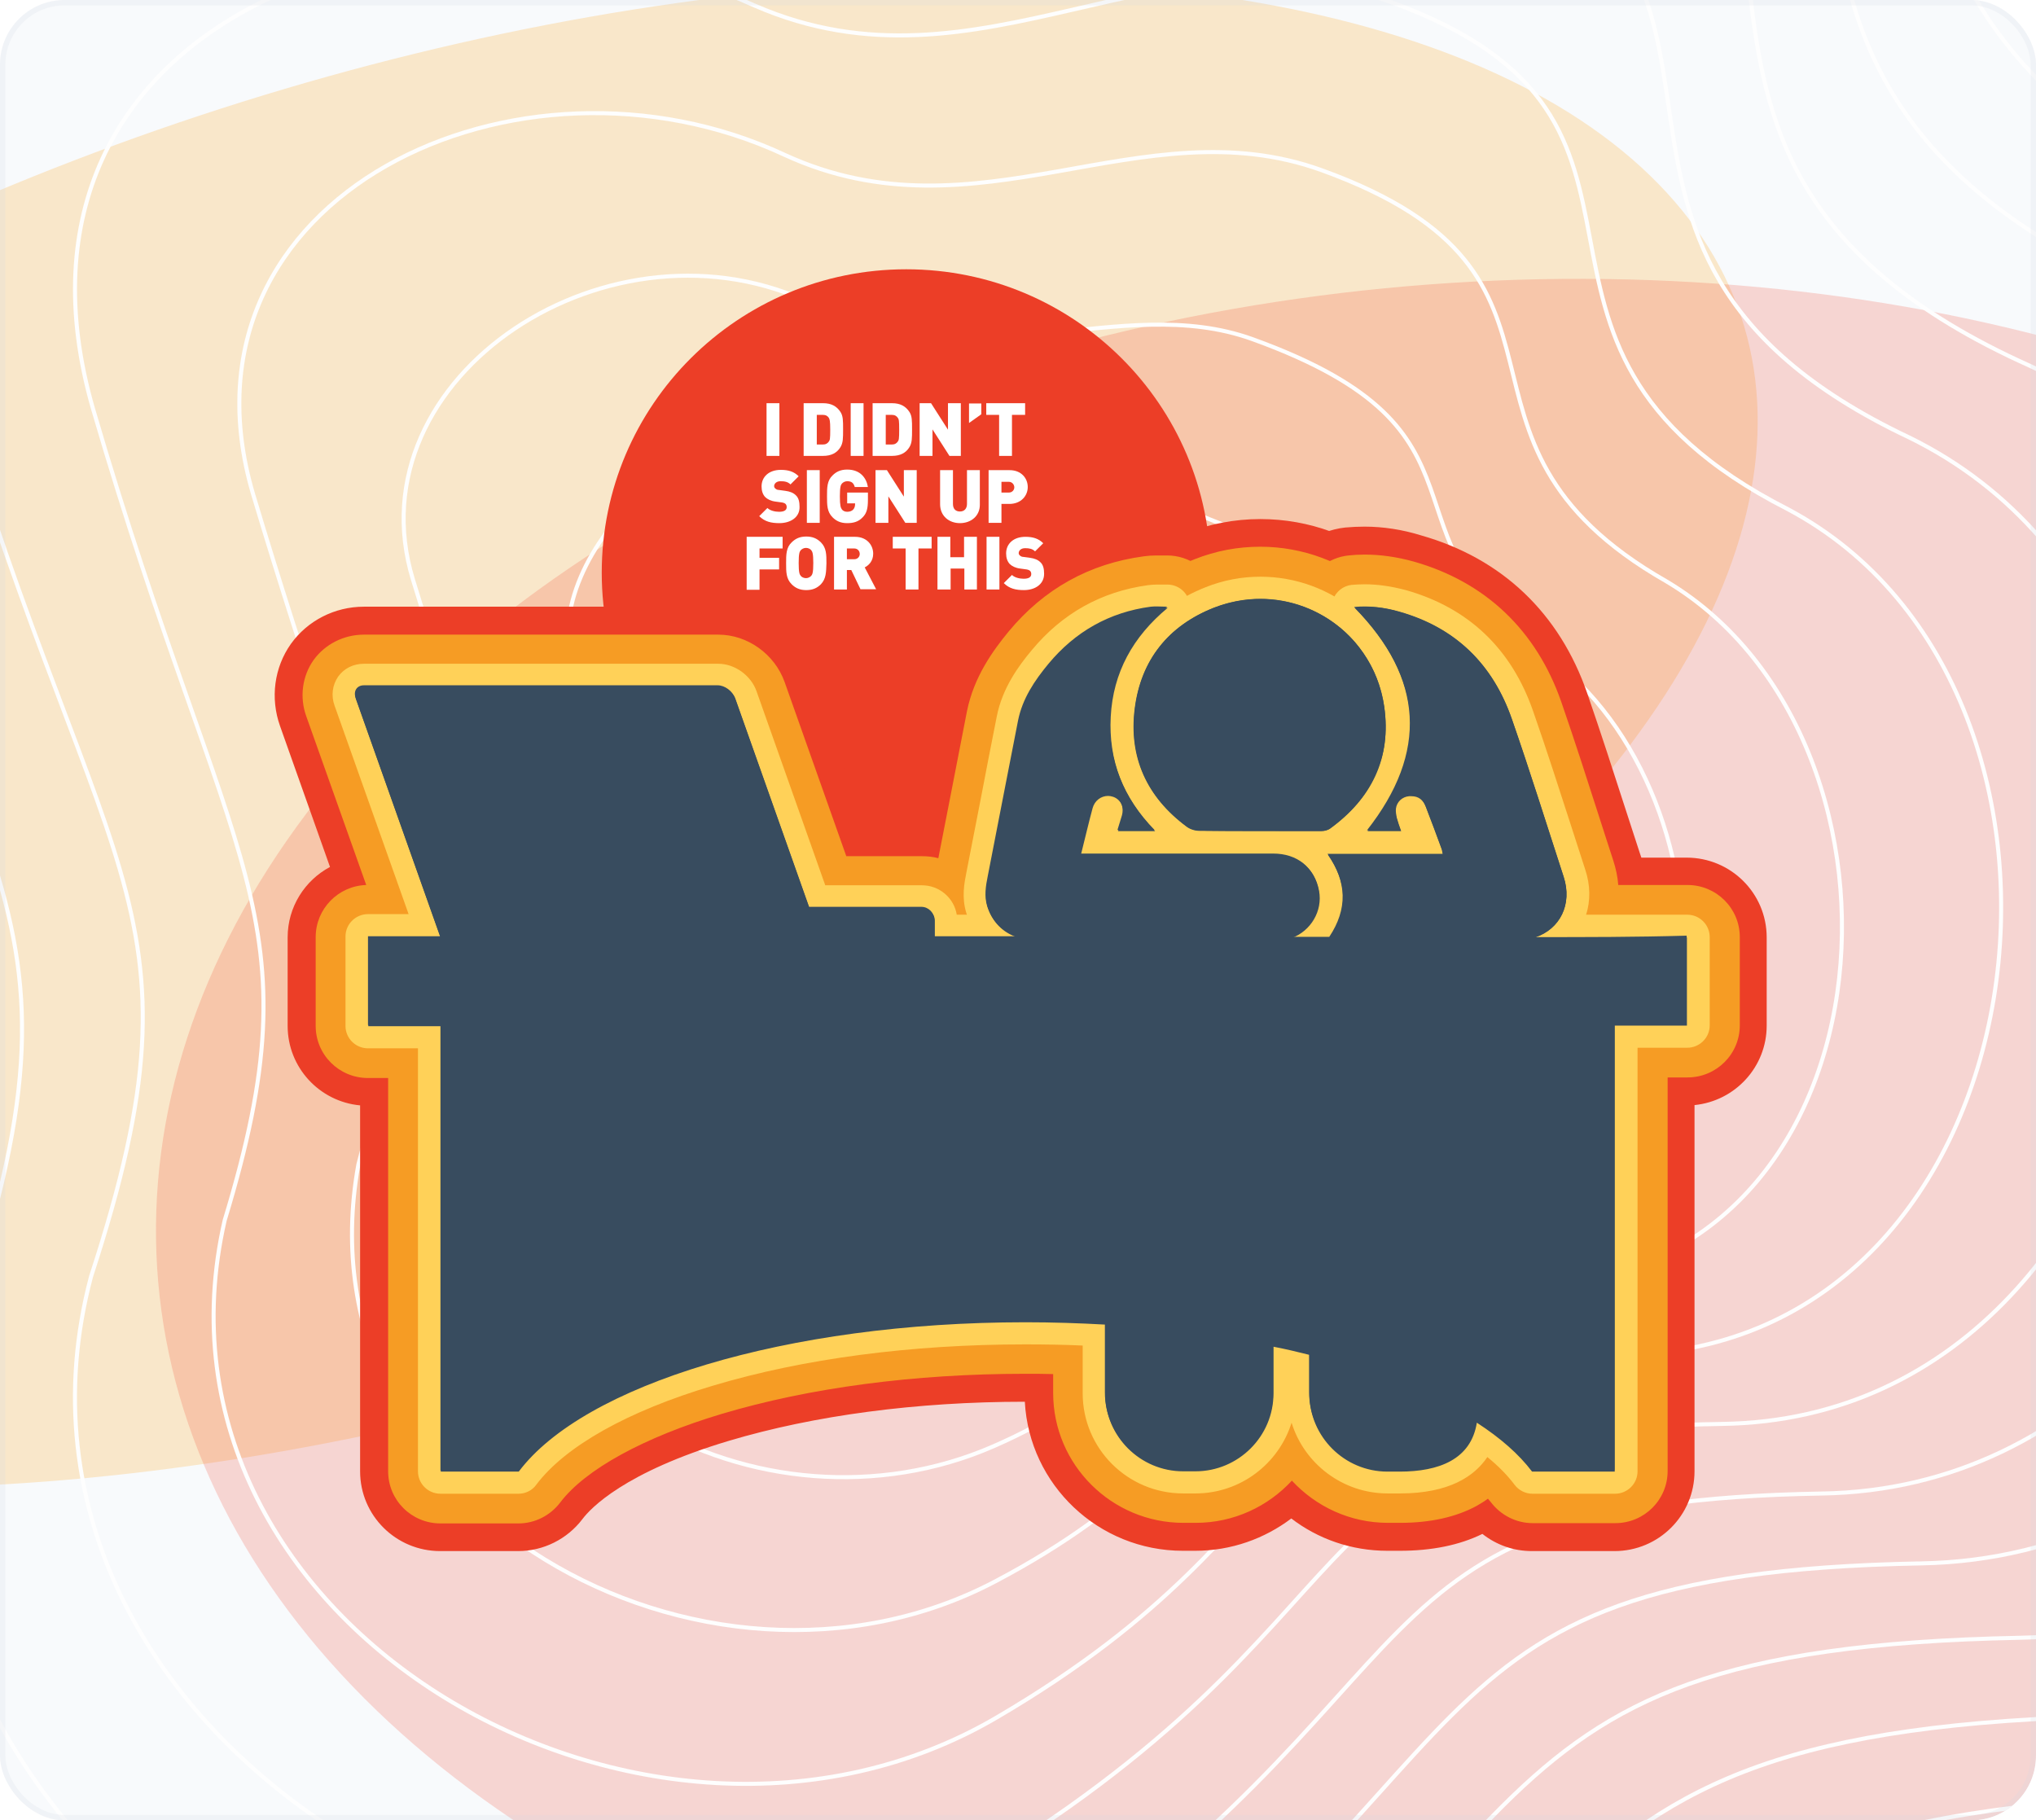 <svg width="378" height="338" viewBox="0 0 378 338" fill="none" xmlns="http://www.w3.org/2000/svg">
<g clip-path="url(#clip0_11257_145385)">
<rect width="378" height="338" rx="12" fill="#F8FAFC"/>
<g opacity="0.2" filter="url(#filter0_f_11257_145385)">
<ellipse cx="249.722" cy="132.281" rx="249.722" ry="132.281" transform="matrix(0.915 -0.403 0.678 0.735 -237.322 139.731)" fill="#FF9902"/>
</g>
<g opacity="0.2" filter="url(#filter1_f_11257_145385)">
<ellipse cx="232.513" cy="185.362" rx="232.513" ry="185.362" transform="matrix(0.915 -0.403 0.678 0.735 -62.369 174.591)" fill="#F23F2A"/>
</g>
<path d="M-220.303 -41.889C-279.041 -254.734 -61.455 -276.4 95.569 -212.131C187.186 -179.079 247.352 -281.869 360.847 -240.847C474.343 -199.825 338.285 -70.604 511.947 -4.285C685.608 62.035 600.828 358.763 449.045 362.182C297.263 365.6 338.969 415.511 187.186 529.69C35.403 643.869 -220.303 485.249 -156.718 317.741C-93.134 150.233 -156.719 188.52 -220.303 -41.889Z" stroke="#FEFEFE" stroke-width="0.749"/>
<path d="M106.371 123.76C99.594 103.487 131.337 70.783 156.862 84.74C180.236 97.521 204.038 88.901 219.763 94.599C261.161 109.6 245.934 117.54 264.44 135.355C286.959 157.034 297.705 213.803 245.934 213.803C203.354 213.803 216.094 234.483 184.21 243.647C152.326 252.81 116.167 237.212 116.167 196.146C116.167 180.725 117.658 157.524 106.371 123.76Z" stroke="#FEFEFE" stroke-width="0.749"/>
<path d="M-190.609 -27.866C-244.623 -223.205 -43.932 -245.874 101.138 -186.18C186.55 -154.97 243.411 -249.199 348.018 -211.388C454.959 -172.732 329.886 -54.537 489.442 7.373C649.363 69.635 573.268 344.548 430.577 347.656C288.722 350.764 327.795 398.017 186.912 502.649C46.029 607.281 -189.718 461.663 -131.914 305.65C-74.11 151.968 -131.779 184.666 -190.609 -27.866Z" stroke="#FEFEFE" stroke-width="0.749"/>
<path d="M-160.915 -13.838C-210.205 -191.67 -26.409 -215.342 106.706 -160.221C185.915 -130.855 239.469 -216.523 335.188 -181.923C435.575 -145.632 321.487 -38.463 466.938 19.038C613.119 77.241 545.707 330.34 412.108 333.137C280.181 335.934 316.62 380.53 186.637 475.615C56.654 570.7 -159.134 438.084 -107.11 293.566C-55.086 153.71 -106.84 180.818 -160.915 -13.838Z" stroke="#FEFEFE" stroke-width="0.749"/>
<path d="M-131.221 0.189C-175.788 -160.137 -8.886 -184.813 112.275 -134.266C185.28 -106.742 235.528 -183.849 322.359 -152.461C416.191 -118.535 313.088 -22.391 444.434 30.7C576.875 84.845 518.147 316.129 393.64 318.615C271.64 321.102 305.447 363.04 186.363 448.579C67.28 534.117 -128.549 414.503 -82.306 281.479C-36.062 155.45 -81.9 176.968 -131.221 0.189Z" stroke="#FEFEFE" stroke-width="0.749"/>
<path d="M-101.529 14.214C-141.371 -128.605 8.635 -154.285 117.842 -108.311C184.643 -82.63 231.585 -151.177 309.528 -123C396.806 -91.44 304.687 -6.321 421.928 42.36C540.629 92.447 490.586 301.917 375.17 304.092C263.098 306.268 294.271 345.549 186.088 421.541C77.904 497.532 -97.966 390.92 -57.503 269.391C-17.04 157.188 -56.961 173.116 -101.529 14.214Z" stroke="#FEFEFE" stroke-width="0.749"/>
<path d="M-71.834 28.955C-106.953 -96.358 26.159 -123.041 123.411 -81.641C184.008 -57.803 227.645 -117.789 296.699 -92.823C377.423 -63.629 296.288 10.465 399.425 54.737C504.385 100.765 463.026 288.421 356.703 290.285C254.558 292.15 283.098 328.774 185.814 395.219C88.531 461.663 -67.381 368.054 -32.698 258.019C1.984 159.642 -32.021 169.98 -71.834 28.955Z" stroke="#FEFEFE" stroke-width="0.749"/>
<path d="M-42.141 44.53C-72.536 -63.275 43.681 -90.962 128.978 -54.136C183.372 -32.141 223.703 -83.566 283.869 -61.811C358.039 -34.982 287.888 28.085 376.92 67.948C468.14 109.918 435.465 275.759 338.234 277.313C246.016 278.867 271.923 312.834 185.539 369.732C99.156 426.629 -36.797 346.022 -7.895 247.482C21.007 162.93 -7.082 167.679 -42.141 44.53Z" stroke="#FEFEFE" stroke-width="0.749"/>
<path d="M-12.443 60.153C-38.115 -30.146 61.208 -58.836 134.551 -26.584C182.74 -6.431 219.765 -49.295 271.043 -30.752C338.659 -6.289 279.493 45.753 354.419 81.207C431.9 119.118 407.909 263.145 319.769 264.388C237.479 265.631 260.753 296.941 185.269 344.292C109.786 391.642 -6.209 324.036 16.913 236.992C40.035 166.266 17.862 165.425 -12.443 60.153Z" stroke="#FEFEFE" stroke-width="0.749"/>
<path d="M17.252 75.849C-3.696 3.056 78.732 -26.637 140.12 1.041C182.106 19.351 215.825 -14.952 258.215 0.38C319.276 22.477 271.095 63.494 331.916 94.537C395.656 128.391 380.35 250.603 301.302 251.535C228.94 252.468 249.58 281.12 184.996 318.924C120.413 356.728 24.377 302.124 41.718 226.574C59.06 169.675 42.803 163.243 17.252 75.849Z" stroke="#FEFEFE" stroke-width="0.749"/>
<path d="M46.954 91.641C30.729 36.355 96.262 5.658 145.696 28.762C181.478 45.229 211.891 19.487 245.393 31.608C299.9 51.34 262.703 81.331 309.419 107.965C359.419 137.761 352.797 238.158 282.841 238.78C220.406 239.401 238.413 265.396 184.729 293.653C131.045 321.911 54.969 280.309 66.53 216.254C78.091 173.18 67.75 161.159 46.954 91.641Z" stroke="#FEFEFE" stroke-width="0.749"/>
<path d="M76.655 107.583C65.154 69.804 113.793 38.103 151.272 56.635C180.85 71.258 207.958 54.077 232.571 62.987C280.524 80.353 254.311 99.319 286.923 121.544C323.182 147.281 325.244 225.864 264.381 226.174C211.873 226.485 227.247 249.823 184.463 268.533C141.679 287.244 85.561 258.644 91.342 206.083C97.122 176.836 92.697 159.224 76.655 107.583Z" stroke="#FEFEFE" stroke-width="0.749"/>
<path d="M168.244 162.649C199.462 162.649 224.769 137.431 224.769 106.324C224.769 75.217 199.462 50 168.244 50C137.026 50 111.719 75.217 111.719 106.324C111.719 137.431 137.026 162.649 168.244 162.649Z" fill="#EC3E27"/>
<path d="M228.024 161.73C225.855 161.73 224.173 161.73 222.6 161.676C220.213 161.622 217.826 160.811 215.982 159.46C206.271 152.324 201.877 142.324 203.342 130.595C204.807 119.027 211.642 110.27 222.708 105.946C226.343 104.487 230.194 103.784 234.046 103.784C241.315 103.784 248.367 106.379 253.9 111.081C259.596 115.892 263.339 122.703 264.37 130.162C266.051 142.162 261.549 152.379 251.296 159.838C249.126 161.406 246.685 161.676 245.438 161.676C243.43 161.676 241.423 161.676 239.416 161.676H233.937C232.961 161.676 231.984 161.676 231.008 161.676C229.977 161.73 229.001 161.73 228.024 161.73Z" fill="#384C5F"/>
<path d="M233.991 111.189C245.166 111.189 255.256 119.297 256.992 131.189C258.348 140.703 254.605 148.216 246.902 153.838C246.468 154.162 245.871 154.27 245.329 154.27C243.376 154.27 241.369 154.27 239.416 154.27C237.571 154.27 235.727 154.27 233.937 154.27C231.984 154.27 230.031 154.27 228.024 154.27C226.288 154.27 224.498 154.27 222.762 154.216C221.948 154.216 221.026 153.946 220.375 153.459C212.943 148 209.58 140.541 210.719 131.514C211.858 122.541 216.958 116.162 225.42 112.811C228.241 111.73 231.17 111.189 233.991 111.189ZM233.991 96.378C229.163 96.378 224.444 97.297 219.887 99.081C213.16 101.73 207.681 105.676 203.559 110.919C199.382 116.216 196.778 122.541 195.855 129.73C194.065 144.054 199.599 156.757 211.424 165.46C214.516 167.73 218.368 169.027 222.328 169.135C223.955 169.189 225.691 169.189 227.915 169.189C228.892 169.189 229.922 169.189 230.899 169.189C231.875 169.189 232.852 169.189 233.774 169.189C234.696 169.189 235.618 169.189 236.541 169.189C237.463 169.189 238.385 169.189 239.307 169.189C240.935 169.189 243.159 169.189 245.383 169.189C249.072 169.135 252.706 168 255.581 165.892C268.004 156.865 273.754 143.838 271.638 129.189C270.336 119.946 265.725 111.514 258.619 105.514C251.784 99.568 243.05 96.378 233.991 96.378Z" fill="#EC3E27"/>
<path d="M284.386 280.595C282.054 280.595 279.83 279.514 278.419 277.622C277.823 276.811 277.117 276 276.304 275.189C273.103 278.162 268.004 280.541 259.813 280.541H257.589C250.265 280.541 243.756 276.919 239.741 271.406C235.727 276.919 229.217 280.541 221.894 280.541H219.616C207.519 280.541 197.646 270.703 197.646 258.649V252.973C195.205 252.919 192.709 252.865 190.268 252.865C144.647 252.865 111.393 265.297 102.117 277.622C100.707 279.514 98.483 280.595 96.15 280.595H81.666C77.543 280.595 74.234 277.297 74.234 273.189V197.892H68.213C64.09 197.892 60.781 194.595 60.781 190.487V174C60.781 169.892 64.09 166.595 68.213 166.595H71.088L58.937 132.27C57.906 129.352 58.286 126.216 60.022 123.784C61.703 121.406 64.47 120 67.508 120H133.363C137.757 120 142.097 123.081 143.562 127.297L155.55 161.081H171.173C172.909 161.081 174.537 161.514 175.947 162.324C176.001 161.946 176.056 161.622 176.164 161.297C177.032 156.865 177.9 152.379 178.768 147.946C179.744 142.811 180.775 137.514 181.806 132.324C182.999 126.379 186.254 121.838 189.021 118.541C195.259 111.027 203.233 106.595 212.726 105.297C213.377 105.189 213.974 105.189 214.734 105.189C215.113 105.189 215.439 105.189 215.873 105.189C216.144 105.189 216.469 105.189 216.741 105.189C219.887 105.189 222.654 107.135 223.739 110.054C224.823 112.973 223.901 116.27 221.514 118.27C216.415 122.487 213.92 127.243 213.594 133.135C213.269 139.135 215.276 144.27 219.724 148.811C220.321 149.406 220.809 150.162 221.135 150.919H221.623C226.559 150.919 231.442 150.919 236.378 150.919C238.602 150.919 240.718 151.297 242.616 152.054C243.756 151.352 245.112 150.973 246.468 150.973H246.956C247.227 150.433 247.499 149.892 247.878 149.406C256.992 137.838 256.449 128.324 245.98 117.676C243.973 115.622 243.322 112.649 244.298 110C245.275 107.352 247.661 105.46 250.482 105.135C251.404 105.027 252.327 104.973 253.249 104.973C256.015 104.973 258.836 105.406 261.766 106.216C274.351 109.784 283.302 118.324 287.641 130.865C290.137 138.054 292.469 145.352 294.748 152.379C295.616 154.973 296.429 157.622 297.297 160.216C297.948 162.27 298.274 164.324 298.165 166.324H313.083C317.206 166.324 320.515 169.622 320.515 173.73V190.108C320.515 194.216 317.206 197.514 313.083 197.514H307.116V273.189C307.116 277.297 303.807 280.595 299.684 280.595H284.386Z" fill="#384C5F"/>
<path d="M253.356 112.649C255.472 112.649 257.696 112.973 259.812 113.622C270.281 116.595 277.171 123.406 280.697 133.568C284.06 143.243 287.152 153.081 290.298 162.811C291.98 167.946 289.593 172.541 285.037 174.054C294.421 174.054 303.806 174.054 313.191 174.054C313.191 179.46 313.191 184.919 313.191 190.433C308.742 190.433 304.348 190.433 299.792 190.433C299.792 218.054 299.792 245.622 299.792 273.243C294.638 273.243 289.539 273.243 284.44 273.243C281.999 270 278.527 266.973 274.187 264.162C273.102 271.027 267.081 273.243 259.866 273.243H257.588C249.613 273.243 243.104 266.757 243.104 258.811V251.568C240.934 251.027 238.71 250.487 236.431 250.054V258.757C236.431 266.703 229.922 273.189 221.947 273.189H219.669C211.695 273.189 205.185 266.703 205.185 258.757V245.946C200.357 245.676 195.367 245.514 190.376 245.514C145.893 245.514 108.355 257.189 96.312 273.243C91.484 273.243 86.656 273.243 81.828 273.243C81.828 245.622 81.828 218.162 81.828 190.541C77.326 190.541 72.877 190.541 68.375 190.541C68.375 184.973 68.375 179.568 68.375 174.054C72.823 174.054 77.326 174.054 81.774 174.054L66.096 129.838C65.662 128.541 66.313 127.46 67.615 127.46H133.362C134.664 127.46 136.129 128.541 136.563 129.838L150.287 168.595H171.172C172.474 168.595 173.559 169.676 173.559 170.973V174.054C178.659 174.054 183.812 174.054 188.911 174.054C186.199 173.189 184.246 171.189 183.378 168.433C182.781 166.541 183.107 164.757 183.486 162.919C185.385 153.243 187.175 143.622 189.128 133.946C189.942 129.892 192.166 126.541 194.77 123.46C199.706 117.514 206.053 113.892 213.756 112.865C214.082 112.811 214.407 112.811 214.787 112.811C215.384 112.811 216.035 112.865 216.794 112.865C210.339 118.216 206.65 124.865 206.216 133.081C205.782 141.243 208.549 148.27 214.461 154.324C212.02 154.324 209.85 154.324 207.572 154.324C207.843 153.406 208.115 152.541 208.386 151.622C208.874 150 208.115 148.379 206.65 147.892C206.324 147.784 205.999 147.73 205.728 147.73C204.426 147.73 203.232 148.595 202.853 150C202.093 152.811 201.442 155.622 200.683 158.649C201.279 158.649 201.768 158.649 202.31 158.649C202.364 158.649 202.473 158.649 202.527 158.649C208.928 158.649 215.275 158.649 221.676 158.649C226.613 158.649 231.549 158.649 236.486 158.649C240.988 158.649 244.134 161.189 244.894 165.351C245.599 169.135 243.321 172.811 239.849 174.108C242.182 174.108 244.568 174.108 246.901 174.108C250.319 168.973 250.156 163.892 246.576 158.703C253.79 158.703 260.788 158.703 267.949 158.703C267.84 158.27 267.84 158 267.732 157.73C266.755 155.081 265.779 152.433 264.748 149.784C264.206 148.433 263.338 147.784 262.036 147.784C261.873 147.784 261.71 147.784 261.602 147.784C260.354 147.892 259.324 148.811 259.161 150.108C259.107 150.649 259.215 151.243 259.324 151.784C259.541 152.595 259.812 153.351 260.137 154.27C257.913 154.27 255.852 154.27 253.899 154.27C265.291 139.784 264.423 126 251.512 112.811C252.054 112.649 252.705 112.649 253.356 112.649ZM253.356 97.784C252.163 97.784 250.97 97.838 249.776 97.946C244.134 98.541 239.306 102.324 237.354 107.676C235.455 113.027 236.757 118.973 240.717 123.027C244.568 126.973 246.63 130.595 246.847 133.784C247.01 136.757 245.599 140.27 242.67 144.216C242.507 144.27 242.344 144.324 242.182 144.324C240.337 143.892 238.384 143.676 236.377 143.676C232.526 143.676 228.728 143.676 224.877 143.676C221.947 140.595 220.754 137.622 220.971 133.676C221.134 130.973 221.839 127.73 226.233 124.108C231.061 120.108 232.797 113.514 230.681 107.676C228.566 101.784 222.978 97.892 216.686 97.892C216.469 97.892 216.252 97.892 216.035 97.892C215.655 97.892 215.167 97.892 214.678 97.892C213.594 97.892 212.617 97.946 211.695 98.108C200.466 99.622 190.593 105.081 183.27 113.946C180.232 117.568 176.055 123.351 174.482 131.027C173.451 136.27 172.42 141.568 171.444 146.703C171.01 149.027 170.522 151.406 170.088 153.784H160.811L150.559 124.919C148.009 117.676 140.957 112.649 133.362 112.649H67.561C62.136 112.649 57.091 115.243 53.999 119.568C50.907 123.946 50.148 129.622 51.992 134.811L61.268 160.973C56.603 163.46 53.403 168.379 53.403 174.054V190.487C53.403 198.216 59.316 204.541 66.856 205.243V273.189C66.856 281.406 73.528 288 81.719 288H96.203C100.869 288 105.317 285.784 108.138 282.054C109.602 280.108 115.841 273.351 135.37 267.514C151.155 262.811 170.142 260.27 190.267 260.27C191.081 275.676 203.938 287.946 219.615 287.946H221.893C228.62 287.946 234.804 285.676 239.74 281.946C244.677 285.73 250.861 287.946 257.588 287.946H259.866C265.779 287.946 270.932 286.919 275.218 284.811C277.822 286.865 281.022 288 284.386 288H299.737C307.983 288 314.601 281.351 314.601 273.189V205.189C322.141 204.433 328 198.108 328 190.433V174.054C328 165.838 321.328 159.243 313.136 159.243H304.728C304.62 158.919 304.511 158.595 304.403 158.27C303.535 155.676 302.721 153.027 301.853 150.433C299.575 143.351 297.188 136 294.692 128.757C289.539 113.838 278.852 103.676 263.826 99.406C260.354 98.325 256.774 97.784 253.356 97.784Z" fill="#EC3E27"/>
<path d="M228.021 159.135C225.851 159.135 224.224 159.135 222.651 159.081C220.806 159.027 218.908 158.432 217.497 157.351C208.547 150.811 204.587 141.622 205.889 130.919C207.191 120.324 213.483 112.324 223.627 108.324C226.991 107.027 230.462 106.324 234.043 106.324C240.661 106.324 247.17 108.703 252.215 113.027C257.423 117.459 260.841 123.676 261.817 130.486C263.39 141.459 259.213 150.865 249.774 157.676C248.147 158.865 246.357 159.027 245.38 159.027C243.373 159.027 241.42 159.027 239.413 159.027H233.934C232.958 159.027 231.981 159.027 231.005 159.027C229.974 159.135 228.998 159.135 228.021 159.135Z" fill="#384C5F"/>
<path d="M233.989 111.189C245.164 111.189 255.253 119.297 256.989 131.189C258.346 140.703 254.602 148.216 246.899 153.838C246.465 154.162 245.869 154.27 245.326 154.27C243.373 154.27 241.366 154.27 239.413 154.27C237.569 154.27 235.725 154.27 233.934 154.27C231.982 154.27 230.029 154.27 228.022 154.27C226.286 154.27 224.496 154.27 222.76 154.216C221.946 154.216 221.024 153.946 220.373 153.459C212.941 148 209.578 140.54 210.717 131.513C211.856 122.54 216.955 116.162 225.418 112.811C228.239 111.73 231.168 111.189 233.989 111.189ZM233.989 101.513C229.812 101.513 225.743 102.27 221.783 103.838C209.957 108.486 202.58 117.892 201.007 130.324C199.433 142.703 204.261 153.676 214.514 161.243C216.738 162.865 219.613 163.838 222.434 163.892C224.062 163.946 225.743 163.946 227.913 163.946C228.889 163.946 229.92 163.946 230.897 163.946C231.873 163.946 232.85 163.946 233.826 163.946C234.748 163.946 235.67 163.946 236.593 163.946C237.515 163.946 238.437 163.946 239.359 163.946C240.987 163.946 243.156 163.946 245.381 163.946C247.984 163.946 250.534 163.135 252.541 161.676C257.803 157.838 261.709 153.243 264.096 148C266.645 142.486 267.459 136.378 266.537 129.892C265.398 121.892 261.383 114.595 255.308 109.405C249.395 104.324 241.8 101.513 233.989 101.513Z" fill="#F69C24"/>
<path d="M284.385 278.054C282.866 278.054 281.401 277.351 280.533 276.108C279.394 274.595 277.929 273.081 276.193 271.568C273.59 275.027 268.762 278 259.865 278H257.587C249.558 278 242.669 273.135 239.74 266.216C236.81 273.135 229.921 278 221.892 278H219.614C208.927 278 200.248 269.351 200.248 258.703V250.486C196.939 250.378 193.576 250.27 190.266 250.27C148.551 250.27 111.446 260.865 100.054 276.054C99.132 277.297 97.721 278 96.203 278H81.719C79.061 278 76.891 275.838 76.891 273.189V195.297H68.265C65.607 195.297 63.437 193.135 63.437 190.486V174C63.437 171.351 65.607 169.189 68.265 169.189H74.829L61.43 131.459C60.671 129.297 60.942 127.081 62.19 125.351C63.383 123.622 65.336 122.649 67.56 122.649H133.362C136.725 122.649 139.98 124.973 141.119 128.216L153.704 163.73H171.172C174.535 163.73 177.41 166.054 178.169 169.189H178.549C177.844 166.324 178.332 163.676 178.712 161.892C179.58 157.459 180.448 152.973 181.316 148.541C182.292 143.405 183.323 138.162 184.354 132.919C185.438 127.514 188.476 123.351 191.026 120.27C196.83 113.297 204.262 109.135 213.104 107.946C213.647 107.892 214.135 107.838 214.786 107.838C215.111 107.838 215.437 107.838 215.817 107.838C216.142 107.838 216.413 107.838 216.793 107.838C218.855 107.838 220.645 109.135 221.35 111.027C222.055 112.919 221.458 115.081 219.885 116.378C214.298 121.027 211.368 126.541 211.043 133.135C210.663 139.892 212.942 145.676 217.932 150.757C218.692 151.568 219.18 152.595 219.288 153.622H221.73C226.612 153.622 231.548 153.622 236.43 153.622C238.872 153.622 241.096 154.162 243.049 155.189C243.971 154.27 245.218 153.676 246.575 153.676H249.07C249.124 152.757 249.504 151.892 250.101 151.135C259.919 138.649 259.268 127.459 248.039 116.054C246.737 114.757 246.303 112.811 246.954 111.027C247.605 109.297 249.124 108.054 250.969 107.838C251.782 107.73 252.596 107.73 253.464 107.73C255.959 107.73 258.563 108.108 261.221 108.865C273.101 112.27 281.238 120 285.361 131.838C287.856 138.973 290.189 146.27 292.467 153.297C293.335 155.946 294.149 158.541 295.017 161.189C295.885 163.892 295.993 166.649 295.397 169.081H313.298C315.956 169.081 318.126 171.243 318.126 173.892V190.27C318.126 192.919 315.956 195.081 313.298 195.081H304.727V273.189C304.727 275.838 302.557 278 299.899 278H284.385V278.054Z" fill="#384C5F"/>
<path d="M253.356 112.649C255.471 112.649 257.695 112.973 259.811 113.622C270.281 116.595 277.17 123.405 280.696 133.567C284.059 143.243 287.151 153.081 290.298 162.811C291.979 167.946 289.592 172.54 285.036 174.054C294.42 174.054 303.805 174.054 313.19 174.054C313.19 179.459 313.19 184.919 313.19 190.432C308.742 190.432 304.348 190.432 299.791 190.432C299.791 218.054 299.791 245.622 299.791 273.243C294.637 273.243 289.538 273.243 284.439 273.243C281.998 270 278.526 266.973 274.186 264.162C273.101 271.027 267.08 273.243 259.865 273.243H257.587C249.612 273.243 243.103 266.757 243.103 258.811V251.568C240.933 251.027 238.709 250.486 236.43 250.054V258.757C236.43 266.703 229.921 273.189 221.947 273.189H219.668C211.694 273.189 205.184 266.703 205.184 258.757V245.946C200.356 245.676 195.366 245.513 190.375 245.513C145.893 245.513 108.354 257.189 96.311 273.243C91.483 273.243 86.655 273.243 81.827 273.243C81.827 245.622 81.827 218.162 81.827 190.54C77.325 190.54 72.876 190.54 68.374 190.54C68.374 184.973 68.374 179.567 68.374 174.054C72.822 174.054 77.325 174.054 81.773 174.054L66.096 129.838C65.662 128.54 66.312 127.459 67.614 127.459H133.362C134.663 127.459 136.128 128.54 136.562 129.838L150.287 168.595H171.172C172.474 168.595 173.558 169.676 173.558 170.973V174.054C178.658 174.054 183.811 174.054 188.91 174.054C186.198 173.189 184.245 171.189 183.377 168.432C182.78 166.54 183.106 164.757 183.486 162.919C185.384 153.243 187.174 143.622 189.127 133.946C189.941 129.892 192.165 126.54 194.769 123.459C199.705 117.513 206.052 113.892 213.755 112.865C214.081 112.811 214.406 112.811 214.786 112.811C215.383 112.811 216.034 112.865 216.793 112.865C210.338 118.216 206.649 124.865 206.215 133.081C205.781 141.243 208.548 148.27 214.461 154.324C212.019 154.324 209.85 154.324 207.571 154.324C207.842 153.405 208.114 152.54 208.385 151.676C208.873 150.054 208.114 148.432 206.649 147.946C206.324 147.838 205.998 147.784 205.727 147.784C204.425 147.784 203.231 148.649 202.852 150.054C202.092 152.865 201.441 155.676 200.682 158.703C201.279 158.703 201.767 158.703 202.309 158.703C202.363 158.703 202.418 158.703 202.472 158.703C208.873 158.703 215.274 158.703 221.675 158.703C226.612 158.703 231.548 158.703 236.485 158.703C240.987 158.703 244.134 161.243 244.893 165.405C245.598 169.189 243.32 172.865 239.848 174.162C242.181 174.162 244.568 174.162 246.9 174.162C250.318 169.027 250.155 163.946 246.575 158.757C253.789 158.757 260.787 158.757 267.948 158.757C267.839 158.324 267.839 158.054 267.731 157.784C266.754 155.135 265.778 152.486 264.747 149.838C264.205 148.486 263.337 147.838 262.035 147.838C261.872 147.838 261.71 147.838 261.601 147.838C260.353 147.946 259.323 148.865 259.16 150.162C259.106 150.703 259.214 151.297 259.323 151.838C259.54 152.649 259.811 153.405 260.136 154.324C257.912 154.324 255.851 154.324 253.898 154.324C265.29 139.838 264.422 126.054 251.511 112.865C252.054 112.649 252.705 112.649 253.356 112.649ZM253.356 102.973C252.325 102.973 251.348 103.027 250.372 103.135C246.683 103.513 243.537 106 242.289 109.459C241.041 112.919 241.909 116.811 244.459 119.459C254.061 129.243 254.549 137.567 246.195 148.216C246.032 148.432 245.815 148.703 245.652 148.973C244.513 149.081 243.428 149.351 242.452 149.838C240.553 149.243 238.546 148.919 236.43 148.919C231.765 148.919 227.154 148.919 222.489 148.919C222.164 148.432 221.784 147.946 221.35 147.513C217.281 143.351 215.545 138.919 215.817 133.513C216.088 128.27 218.366 124.054 222.923 120.216C226.069 117.622 227.209 113.351 225.798 109.513C224.388 105.676 220.753 103.135 216.685 103.135C216.413 103.135 216.142 103.135 215.871 103.135C215.491 103.135 215.112 103.135 214.678 103.135C213.864 103.135 213.104 103.189 212.345 103.297C202.255 104.649 193.792 109.351 187.229 117.297C184.354 120.811 180.828 125.622 179.526 132.054C178.495 137.297 177.464 142.595 176.488 147.676C175.728 151.513 174.969 155.459 174.209 159.351C173.233 159.081 172.202 158.973 171.117 158.973H157.122L145.676 126.649C143.831 121.459 138.786 117.838 133.362 117.838H67.56C63.817 117.838 60.345 119.622 58.23 122.54C56.114 125.513 55.572 129.459 56.873 133.027L67.994 164.324C62.786 164.486 58.609 168.757 58.609 174V190.486C58.609 195.838 62.949 200.162 68.32 200.162H72.063V273.189C72.063 278.54 76.402 282.865 81.773 282.865H96.257C99.295 282.865 102.17 281.405 104.014 278.973C108.625 272.865 119.529 266.865 133.958 262.54C150.232 257.676 169.707 255.081 190.375 255.081C192.111 255.081 193.792 255.081 195.528 255.135V258.649C195.528 271.946 206.378 282.757 219.722 282.757H222.001C229.053 282.757 235.4 279.73 239.848 274.919C244.296 279.73 250.643 282.757 257.695 282.757H259.974C265.561 282.757 270.335 281.676 274.132 279.622C274.891 279.189 275.597 278.757 276.248 278.27C276.41 278.486 276.627 278.703 276.79 278.919C278.635 281.351 281.51 282.811 284.547 282.811H299.899C305.27 282.811 309.609 278.486 309.609 273.135V200.054H313.298C318.669 200.054 323.008 195.73 323.008 190.378V174C323.008 168.649 318.669 164.324 313.298 164.324H300.442C300.333 162.811 300.008 161.297 299.52 159.784C298.652 157.189 297.838 154.54 296.97 151.892C294.692 144.811 292.359 137.513 289.864 130.324C285.253 117.081 275.814 108.054 262.469 104.27C259.377 103.405 256.285 102.973 253.356 102.973Z" fill="#F69C24"/>
<path d="M228.024 156.378C225.909 156.378 224.227 156.378 222.708 156.324C221.406 156.27 220.104 155.838 219.128 155.135C211.045 149.189 207.41 140.919 208.658 131.243C209.851 121.567 215.385 114.54 224.661 110.919C227.699 109.73 230.845 109.135 234.046 109.135C246.739 109.135 257.263 118.27 259.053 130.919C260.464 140.811 256.666 149.297 248.15 155.513C247.119 156.27 245.871 156.324 245.383 156.324C243.376 156.324 241.423 156.324 239.416 156.324H233.937C232.961 156.324 231.984 156.324 231.008 156.324C229.977 156.378 229.001 156.378 228.024 156.378Z" fill="#384C5F"/>
<path d="M233.991 111.189C245.165 111.189 255.255 119.297 256.991 131.189C258.347 140.703 254.604 148.216 246.901 153.838C246.467 154.162 245.871 154.27 245.328 154.27C243.375 154.27 241.368 154.27 239.415 154.27C237.571 154.27 235.727 154.27 233.936 154.27C231.983 154.27 230.031 154.27 228.023 154.27C226.288 154.27 224.497 154.27 222.762 154.216C221.948 154.216 221.026 153.946 220.375 153.459C212.943 148 209.58 140.541 210.719 131.513C211.858 122.541 216.957 116.162 225.42 112.811C228.24 111.73 231.17 111.189 233.991 111.189ZM233.991 107.081C230.519 107.081 227.101 107.73 223.846 109.027C213.865 112.973 207.844 120.595 206.542 131.027C205.24 141.513 209.146 150.432 217.879 156.811C219.181 157.784 220.917 158.324 222.653 158.378C224.226 158.432 225.854 158.432 228.023 158.432C229 158.432 229.976 158.432 231.007 158.432C231.983 158.432 232.96 158.432 233.936 158.432C234.859 158.432 235.781 158.432 236.703 158.432C237.625 158.432 238.547 158.432 239.47 158.432C241.097 158.432 243.267 158.432 245.437 158.432C246.305 158.432 247.986 158.27 249.397 157.189C258.619 150.541 262.687 141.351 261.168 130.649C260.246 124 256.883 117.946 251.838 113.622C246.793 109.351 240.5 107.081 233.991 107.081Z" fill="#FFD158"/>
<path d="M284.384 275.297C283.734 275.297 283.137 274.973 282.703 274.486C280.913 272.054 278.417 269.73 275.325 267.514C273.644 271.568 269.467 275.297 259.811 275.297H257.587C248.419 275.297 240.987 267.892 240.987 258.757V253.189C240.173 252.973 239.305 252.811 238.492 252.595V258.703C238.492 267.838 231.06 275.243 221.892 275.243H219.614C210.446 275.243 203.014 267.838 203.014 258.703V247.892C198.783 247.676 194.497 247.568 190.266 247.568C147.737 247.568 109.764 258.649 97.83 274.486C97.45 275.027 96.799 275.297 96.148 275.297H81.664C80.525 275.297 79.603 274.378 79.603 273.243V192.541H68.211C67.072 192.541 66.15 191.622 66.15 190.486V174C66.15 172.865 67.072 171.946 68.211 171.946H78.681L63.98 130.541C63.546 129.243 63.654 127.946 64.359 126.919C65.065 125.946 66.15 125.405 67.451 125.405H133.361C135.531 125.405 137.755 127.027 138.515 129.135L151.751 166.486H171.171C173.612 166.486 175.62 168.486 175.62 170.919V171.946H182.78C182.183 171.081 181.695 170.054 181.37 168.973C180.61 166.486 181.099 164.162 181.424 162.432C182.292 157.946 183.16 153.513 184.028 149.027C185.004 143.892 186.035 138.649 187.066 133.459C188.042 128.649 190.809 124.865 193.141 122.054C198.458 115.622 205.293 111.838 213.43 110.703C213.809 110.649 214.243 110.649 214.732 110.649C215.057 110.649 215.328 110.649 215.708 110.649C216.033 110.649 216.413 110.649 216.793 110.649C217.661 110.649 218.42 111.189 218.746 112C219.017 112.811 218.8 113.73 218.149 114.27C211.911 119.459 208.71 125.568 208.33 132.973C207.951 140.541 210.446 146.973 215.979 152.649C216.576 153.243 216.739 154.108 216.413 154.919C216.088 155.676 215.328 156.162 214.515 156.162H207.625C206.974 156.162 206.323 155.838 205.944 155.297C205.564 154.757 205.455 154.108 205.618 153.459L205.889 152.649C206.106 152.054 206.269 151.405 206.432 150.811C206.595 150.27 206.432 149.784 206.052 149.622C205.944 149.568 205.835 149.568 205.727 149.568C205.293 149.568 205.021 149.838 204.913 150.27C204.425 152.216 203.936 154.162 203.394 156.216V156.27H221.838C226.72 156.27 231.657 156.27 236.539 156.27C242.018 156.27 246.032 159.514 247.008 164.649C247.497 167.135 246.9 169.676 245.598 171.73H245.869C248.202 167.676 247.876 163.73 244.947 159.568C244.513 158.919 244.459 158.108 244.839 157.405C245.218 156.703 245.923 156.27 246.683 156.27H265.235C264.476 154.27 263.716 152.216 262.957 150.162C262.686 149.514 262.523 149.514 262.198 149.514C262.089 149.514 262.035 149.514 261.926 149.514C261.709 149.514 261.384 149.622 261.33 150.108C261.33 150.216 261.33 150.432 261.492 150.973C261.601 151.459 261.764 151.946 261.981 152.486C262.089 152.757 262.143 153.027 262.252 153.297C262.469 153.946 262.36 154.595 261.981 155.135C261.601 155.676 260.95 156 260.299 156H253.789C252.976 156 252.27 155.568 251.945 154.811C251.619 154.108 251.674 153.243 252.162 152.649C262.848 139.027 262.089 126.378 249.883 113.892C249.341 113.351 249.124 112.486 249.395 111.73C249.667 110.973 250.317 110.432 251.131 110.378C251.836 110.324 252.596 110.27 253.301 110.27C255.525 110.27 257.912 110.595 260.299 111.297C271.311 114.432 278.797 121.568 282.594 132.541C285.035 139.676 287.422 146.919 289.701 153.946C290.569 156.595 291.382 159.189 292.25 161.838C293.389 165.405 292.901 168.973 291.057 171.622H313.135C314.274 171.622 315.197 172.541 315.197 173.676V190.054C315.197 191.189 314.274 192.108 313.135 192.108H301.798V273.189C301.798 274.324 300.876 275.243 299.736 275.243H284.384V275.297Z" fill="#384C5F"/>
<path d="M253.356 112.649C255.472 112.649 257.696 112.973 259.811 113.622C270.281 116.595 277.17 123.405 280.697 133.568C284.06 143.243 287.152 153.081 290.298 162.811C291.98 167.946 289.593 172.541 285.036 174.054C294.421 174.054 303.806 174.054 313.19 174.054C313.19 179.46 313.19 184.919 313.19 190.433C308.742 190.433 304.348 190.433 299.791 190.433C299.791 218.054 299.791 245.622 299.791 273.243C294.638 273.243 289.539 273.243 284.44 273.243C281.998 270 278.527 266.973 274.187 264.162C273.102 271.027 267.081 273.243 259.866 273.243H257.587C249.613 273.243 243.103 266.757 243.103 258.811V251.568C240.934 251.027 238.709 250.487 236.431 250.054V258.757C236.431 266.703 229.921 273.189 221.947 273.189H219.669C211.695 273.189 205.185 266.703 205.185 258.757V245.946C200.357 245.676 195.366 245.514 190.376 245.514C145.893 245.514 108.354 257.189 96.312 273.243C91.484 273.243 86.656 273.243 81.828 273.243C81.828 245.622 81.828 218.162 81.828 190.541C77.325 190.541 72.877 190.541 68.374 190.541C68.374 184.973 68.374 179.568 68.374 174.054C72.823 174.054 77.325 174.054 81.773 174.054L66.096 129.838C65.662 128.541 66.313 127.46 67.615 127.46H133.362C134.664 127.46 136.129 128.541 136.563 129.838L150.287 168.595H171.172C172.474 168.595 173.559 169.676 173.559 170.973V174.054C178.658 174.054 183.812 174.054 188.911 174.054C186.199 173.189 184.246 171.189 183.378 168.433C182.781 166.541 183.106 164.757 183.486 162.919C185.385 153.243 187.175 143.622 189.128 133.946C189.942 129.892 192.166 126.541 194.77 123.46C199.706 117.514 206.053 113.892 213.756 112.865C214.081 112.811 214.407 112.811 214.787 112.811C215.383 112.811 216.034 112.865 216.794 112.865C210.338 118.216 206.65 124.865 206.216 133.081C205.782 141.243 208.548 148.27 214.461 154.324C212.02 154.324 209.85 154.324 207.572 154.324C207.843 153.405 208.114 152.541 208.385 151.676C208.874 150.054 208.114 148.433 206.65 147.946C206.324 147.838 205.999 147.784 205.727 147.784C204.426 147.784 203.232 148.649 202.852 150.054C202.093 152.865 201.442 155.676 200.682 158.703C201.279 158.703 201.767 158.703 202.31 158.703C202.364 158.703 202.473 158.703 202.527 158.703C208.928 158.703 215.275 158.703 221.676 158.703C226.612 158.703 231.549 158.703 236.485 158.703C240.988 158.703 244.134 161.243 244.894 165.405C245.599 169.189 243.32 172.865 239.849 174.162C242.181 174.162 244.568 174.162 246.901 174.162C250.318 169.027 250.156 163.946 246.575 158.757C253.79 158.757 260.788 158.757 267.949 158.757C267.84 158.324 267.84 158.054 267.732 157.784C266.755 155.135 265.779 152.487 264.748 149.838C264.205 148.487 263.338 147.838 262.036 147.838C261.873 147.838 261.71 147.838 261.602 147.838C260.354 147.946 259.323 148.865 259.161 150.162C259.106 150.703 259.215 151.297 259.323 151.838C259.54 152.649 259.811 153.405 260.137 154.324C257.913 154.324 255.851 154.324 253.899 154.324C265.29 139.838 264.422 126.054 251.512 112.865C252.054 112.649 252.705 112.649 253.356 112.649ZM253.356 108.487C252.542 108.487 251.729 108.541 250.969 108.595C249.396 108.757 248.04 109.838 247.497 111.297C246.955 112.811 247.335 114.433 248.42 115.568C259.92 127.297 260.625 138.757 250.535 151.568C249.884 152.378 249.613 153.405 249.667 154.378H246.521C245.165 154.378 243.971 155.027 243.158 156.054C241.205 154.919 238.926 154.324 236.377 154.324C231.44 154.324 226.504 154.324 221.567 154.324H218.53C218.584 153.189 218.15 152.054 217.336 151.243C212.237 146 209.904 140.054 210.284 133.081C210.664 126.27 213.647 120.649 219.398 115.838C220.754 114.703 221.242 112.865 220.645 111.243C220.049 109.622 218.475 108.541 216.74 108.541C216.36 108.541 216.034 108.541 215.763 108.541C215.383 108.541 215.058 108.541 214.732 108.541C214.136 108.541 213.647 108.595 213.159 108.649C204.48 109.838 197.211 113.892 191.569 120.703C189.074 123.676 186.09 127.784 185.059 133.027C184.029 138.216 182.998 143.514 182.022 148.649C181.154 153.027 180.286 157.568 179.418 162C179.038 163.946 178.496 166.595 179.418 169.568C179.472 169.676 179.472 169.784 179.526 169.838H177.628C177.139 166.757 174.427 164.378 171.172 164.378H153.217L140.469 128.378C139.438 125.405 136.4 123.243 133.362 123.243H67.561C65.608 123.243 63.872 124.108 62.787 125.622C61.702 127.189 61.431 129.189 62.136 131.081L75.861 169.73H68.32C66.042 169.73 64.143 171.568 64.143 173.892V190.487C64.143 192.757 65.988 194.649 68.32 194.649H77.597V273.189C77.597 275.46 79.441 277.351 81.773 277.351H96.257C97.559 277.351 98.807 276.757 99.566 275.676C104.937 268.541 116.546 262 132.331 257.297C149.094 252.27 169.165 249.622 190.321 249.622C193.902 249.622 197.482 249.676 201.008 249.838V258.703C201.008 268.973 209.362 277.297 219.669 277.297H221.947C230.301 277.297 237.408 271.784 239.794 264.162C242.127 271.73 249.233 277.297 257.642 277.297H259.92C269.033 277.297 273.753 274.108 276.14 270.541C278.201 272.216 279.883 273.946 281.185 275.676C281.944 276.703 283.192 277.351 284.494 277.351H299.846C302.124 277.351 304.023 275.514 304.023 273.189V194.541H313.245C315.523 194.541 317.422 192.703 317.422 190.378V174C317.422 171.73 315.577 169.838 313.245 169.838H294.475C295.289 167.297 295.289 164.378 294.312 161.46C293.445 158.811 292.631 156.216 291.763 153.568C289.484 146.541 287.152 139.243 284.657 132.108C280.642 120.487 272.668 112.865 261.005 109.568C258.347 108.865 255.797 108.487 253.356 108.487Z" fill="#FFD158"/>
<path d="M220.32 153.513C220.971 154 221.893 154.27 222.707 154.27C226.45 154.324 230.139 154.324 233.882 154.324C237.679 154.324 241.477 154.324 245.328 154.324C245.871 154.324 246.467 154.162 246.901 153.892C254.658 148.27 258.347 140.757 256.991 131.243C254.875 116.27 239.469 107.351 225.365 112.865C216.903 116.162 211.804 122.54 210.664 131.567C209.525 140.595 212.888 148 220.32 153.513Z" fill="#384C5F"/>
<path d="M285.036 174C289.593 172.486 291.98 167.892 290.298 162.757C287.098 152.973 284.06 143.189 280.697 133.514C277.171 123.351 270.281 116.541 259.812 113.568C256.991 112.757 254.116 112.432 251.403 112.703C264.314 125.892 265.182 139.676 253.79 154.162C255.797 154.162 257.859 154.162 260.029 154.162C259.703 153.243 259.432 152.486 259.215 151.676C259.052 151.135 258.944 150.541 259.052 150C259.215 148.703 260.246 147.784 261.493 147.676C263.066 147.513 264.043 148.108 264.64 149.622C265.67 152.27 266.647 154.919 267.623 157.568C267.732 157.838 267.732 158.108 267.84 158.541C260.68 158.541 253.682 158.541 246.467 158.541C250.101 163.73 250.21 168.811 246.792 173.946C244.46 173.946 242.073 173.946 239.74 173.946C243.212 172.649 245.491 168.919 244.785 165.189C243.972 161.027 240.825 158.486 236.377 158.486C224.985 158.486 213.593 158.486 202.202 158.486C201.713 158.486 201.171 158.486 200.574 158.486C201.334 155.513 201.985 152.649 202.744 149.838C203.178 148.108 204.86 147.243 206.541 147.73C208.006 148.216 208.765 149.784 208.277 151.459C208.006 152.324 207.735 153.243 207.463 154.108C209.796 154.108 211.912 154.108 214.353 154.108C208.44 148.054 205.673 140.973 206.107 132.865C206.541 124.703 210.23 118.054 216.685 112.649C215.492 112.649 214.57 112.541 213.648 112.649C205.945 113.676 199.598 117.297 194.661 123.243C192.057 126.378 189.833 129.73 189.02 133.73C187.121 143.351 185.277 153.027 183.378 162.703C182.998 164.541 182.727 166.378 183.269 168.216C184.137 171.027 186.09 172.973 188.803 173.838C183.703 173.838 178.55 173.838 173.451 173.838V170.757C173.451 169.459 172.366 168.378 171.064 168.378H150.179L136.454 129.622C136.02 128.324 134.556 127.243 133.254 127.243H67.561C66.259 127.243 65.554 128.324 66.042 129.622L81.719 173.838C77.271 173.838 72.769 173.838 68.32 173.838C68.32 179.351 68.32 184.757 68.32 190.324C72.823 190.324 77.271 190.324 81.774 190.324C81.774 217.946 81.774 245.405 81.774 273.027C86.602 273.027 91.43 273.027 96.257 273.027C108.3 256.973 145.893 245.297 190.322 245.297C195.366 245.297 200.303 245.459 205.131 245.73V258.541C205.131 266.486 211.641 272.973 219.615 272.973H221.893C229.867 272.973 236.377 266.486 236.377 258.541V249.838C238.655 250.324 240.88 250.811 243.049 251.351V258.486C243.049 266.432 249.559 272.919 257.533 272.919H259.812C267.026 272.919 273.048 270.757 274.133 263.838C278.473 266.649 281.944 269.73 284.385 272.919C289.485 272.919 294.638 272.919 299.737 272.919C299.737 245.297 299.737 217.784 299.737 190.108C304.294 190.108 308.688 190.108 313.136 190.108C313.136 184.541 313.136 179.135 313.136 173.73C303.806 174 294.421 174 285.036 174Z" fill="#384C5F"/>
<path d="M142.314 84.648V74.865H144.701V84.648H142.314Z" fill="white"/>
<path d="M156.038 83.027C155.387 84.108 154.302 84.648 152.838 84.648H149.203V74.865H152.838C154.302 74.865 155.333 75.405 156.038 76.486C156.526 77.243 156.526 78.054 156.526 79.73C156.526 81.405 156.526 82.216 156.038 83.027ZM153.868 77.567C153.651 77.243 153.326 77.027 152.729 77.027H151.644V82.54H152.729C153.326 82.54 153.651 82.324 153.868 82C154.085 81.73 154.14 81.459 154.14 79.784C154.14 78.108 154.031 77.838 153.868 77.567Z" fill="white"/>
<path d="M157.938 84.648V74.865H160.324V84.648H157.938Z" fill="white"/>
<path d="M168.841 83.027C168.19 84.108 167.105 84.648 165.64 84.648H162.006V74.865H165.64C167.105 74.865 168.136 75.405 168.841 76.486C169.329 77.243 169.329 78.054 169.329 79.73C169.329 81.405 169.329 82.216 168.841 83.027ZM166.671 77.567C166.454 77.243 166.129 77.027 165.532 77.027H164.447V82.54H165.532C166.129 82.54 166.454 82.324 166.671 82C166.888 81.73 166.942 81.459 166.942 79.784C166.942 78.108 166.888 77.838 166.671 77.567Z" fill="white"/>
<path d="M176.271 84.648L173.125 79.73V84.648H170.738V74.865H172.854L176 79.784V74.865H178.387V84.648H176.271Z" fill="white"/>
<path d="M179.906 78.54V74.919H182.185V76.919L179.906 78.54Z" fill="white"/>
<path d="M187.881 77.027V84.648H185.494V77.027H183.107V74.865H190.322V77.027H187.881Z" fill="white"/>
<path d="M144.7 97.135C143.181 97.135 141.988 96.865 140.957 95.838L142.476 94.324C142.964 94.811 143.886 95.027 144.646 95.027C145.622 95.027 146.056 94.703 146.056 94.162C146.056 93.946 146.002 93.73 145.839 93.567C145.731 93.459 145.514 93.351 145.188 93.297L143.995 93.135C143.127 93.027 142.476 92.703 142.042 92.27C141.608 91.784 141.391 91.135 141.391 90.324C141.391 88.54 142.747 87.243 144.971 87.243C146.382 87.243 147.412 87.567 148.28 88.432L146.761 89.946C146.273 89.459 145.676 89.351 144.917 89.351C144.103 89.351 143.724 89.838 143.724 90.27C143.724 90.378 143.778 90.594 143.941 90.703C144.049 90.811 144.266 90.973 144.592 90.973L145.785 91.135C146.653 91.243 147.304 91.513 147.738 91.946C148.28 92.432 148.443 93.189 148.443 94.108C148.497 96.054 146.761 97.135 144.7 97.135Z" fill="white"/>
<path d="M149.801 97.081V87.297H152.188V97.081H149.801Z" fill="white"/>
<path d="M160.161 96.054C159.347 96.919 158.371 97.135 157.286 97.135C156.093 97.135 155.279 96.757 154.574 96.054C153.543 95.027 153.543 93.784 153.543 92.162C153.543 90.54 153.543 89.243 154.574 88.27C155.279 87.567 156.093 87.189 157.286 87.189C159.781 87.189 160.866 88.811 161.138 90.432H158.696C158.479 89.675 158.1 89.351 157.286 89.351C156.852 89.351 156.527 89.567 156.31 89.784C156.093 90.054 155.93 90.378 155.93 92.162C155.93 93.946 156.093 94.27 156.31 94.594C156.472 94.811 156.798 95.027 157.286 95.027C157.774 95.027 158.154 94.865 158.371 94.648C158.642 94.378 158.751 94 158.751 93.621V93.459H157.286V91.459H161.138V92.811C161.138 94.378 160.921 95.297 160.161 96.054Z" fill="white"/>
<path d="M168.08 97.081L164.934 92.162V97.081H162.547V87.297H164.663L167.809 92.216V87.297H170.196V97.081H168.08Z" fill="white"/>
<path d="M178.226 97.135C176.165 97.135 174.537 95.784 174.537 93.621V87.297H176.924V93.567C176.924 94.486 177.412 94.973 178.226 94.973C179.04 94.973 179.528 94.432 179.528 93.567V87.297H181.915V93.621C181.969 95.784 180.287 97.135 178.226 97.135Z" fill="white"/>
<path d="M187.393 93.567H185.928V97.081H183.541V87.297H187.447C189.617 87.297 190.81 88.811 190.81 90.432C190.81 92.054 189.562 93.567 187.393 93.567ZM187.284 89.459H185.928V91.459H187.284C187.935 91.459 188.315 90.973 188.315 90.486C188.315 90 187.935 89.459 187.284 89.459Z" fill="white"/>
<path d="M141.012 101.838V103.567H144.646V105.73H141.012V109.513H138.625V99.675H145.297V101.838H141.012Z" fill="white"/>
<path d="M152.405 108.486C151.699 109.189 150.886 109.568 149.692 109.568C148.499 109.568 147.685 109.189 146.98 108.486C145.949 107.459 145.949 106.216 145.949 104.595C145.949 102.973 145.949 101.676 146.98 100.703C147.685 100 148.499 99.622 149.692 99.622C150.886 99.622 151.699 100 152.405 100.703C153.435 101.73 153.435 102.973 153.435 104.595C153.381 106.216 153.381 107.459 152.405 108.486ZM150.614 102.162C150.452 101.946 150.072 101.73 149.638 101.73C149.204 101.73 148.879 101.946 148.662 102.162C148.445 102.432 148.282 102.757 148.282 104.541C148.282 106.324 148.445 106.649 148.662 106.919C148.824 107.135 149.204 107.351 149.638 107.351C150.072 107.351 150.397 107.135 150.614 106.919C150.831 106.649 150.994 106.324 150.994 104.541C150.994 102.757 150.831 102.432 150.614 102.162Z" fill="white"/>
<path d="M159.782 109.459L158.046 105.838H157.233V109.459H154.846V99.675H158.751C160.921 99.675 162.115 101.189 162.115 102.811C162.115 104.162 161.301 104.973 160.542 105.351L162.657 109.405H159.782V109.459ZM158.589 101.838H157.233V103.838H158.589C159.24 103.838 159.619 103.351 159.619 102.865C159.619 102.324 159.24 101.838 158.589 101.838Z" fill="white"/>
<path d="M170.522 101.838V109.459H168.135V101.838H165.748V99.675H172.963V101.838H170.522Z" fill="white"/>
<path d="M179.04 109.459V105.567H176.49V109.459H174.049V99.675H176.436V103.459H178.985V99.675H181.372V109.459H179.04Z" fill="white"/>
<path d="M183.162 109.459V99.675H185.549V109.459H183.162Z" fill="white"/>
<path d="M190.104 109.567C188.585 109.567 187.392 109.297 186.361 108.27L187.88 106.757C188.368 107.243 189.291 107.459 190.05 107.459C191.027 107.459 191.461 107.135 191.461 106.594C191.461 106.378 191.406 106.162 191.244 106C191.135 105.892 190.918 105.784 190.593 105.73L189.399 105.567C188.531 105.459 187.88 105.135 187.446 104.703C187.012 104.216 186.795 103.567 186.795 102.757C186.795 100.973 188.151 99.675 190.376 99.675C191.786 99.675 192.817 100 193.685 100.865L192.166 102.378C191.678 101.892 191.081 101.784 190.321 101.784C189.508 101.784 189.128 102.27 189.128 102.703C189.128 102.811 189.182 103.027 189.345 103.135C189.453 103.243 189.67 103.405 189.996 103.405L191.189 103.567C192.057 103.676 192.708 103.946 193.142 104.378C193.685 104.865 193.847 105.621 193.847 106.54C193.847 108.486 192.166 109.567 190.104 109.567Z" fill="white"/>
</g>
<rect x="0.5" y="0.5" width="377" height="337" rx="11.5" stroke="#D4DAE1" stroke-opacity="0.2"/>
<defs>
<filter id="filter0_f_11257_145385" x="-280.028" y="-119.124" width="721.922" height="510.684" filterUnits="userSpaceOnUse" color-interpolation-filters="sRGB">
<feFlood flood-opacity="0" result="BackgroundImageFix"/>
<feBlend mode="normal" in="SourceGraphic" in2="BackgroundImageFix" result="shape"/>
<feGaussianBlur stdDeviation="57.695" result="effect1_foregroundBlur_11257_145385"/>
</filter>
<filter id="filter1_f_11257_145385" x="-86.432" y="-63.732" width="725.156" height="561.498" filterUnits="userSpaceOnUse" color-interpolation-filters="sRGB">
<feFlood flood-opacity="0" result="BackgroundImageFix"/>
<feBlend mode="normal" in="SourceGraphic" in2="BackgroundImageFix" result="shape"/>
<feGaussianBlur stdDeviation="57.695" result="effect1_foregroundBlur_11257_145385"/>
</filter>
<clipPath id="clip0_11257_145385">
<rect width="378" height="338" rx="12" fill="white"/>
</clipPath>
</defs>
</svg>
